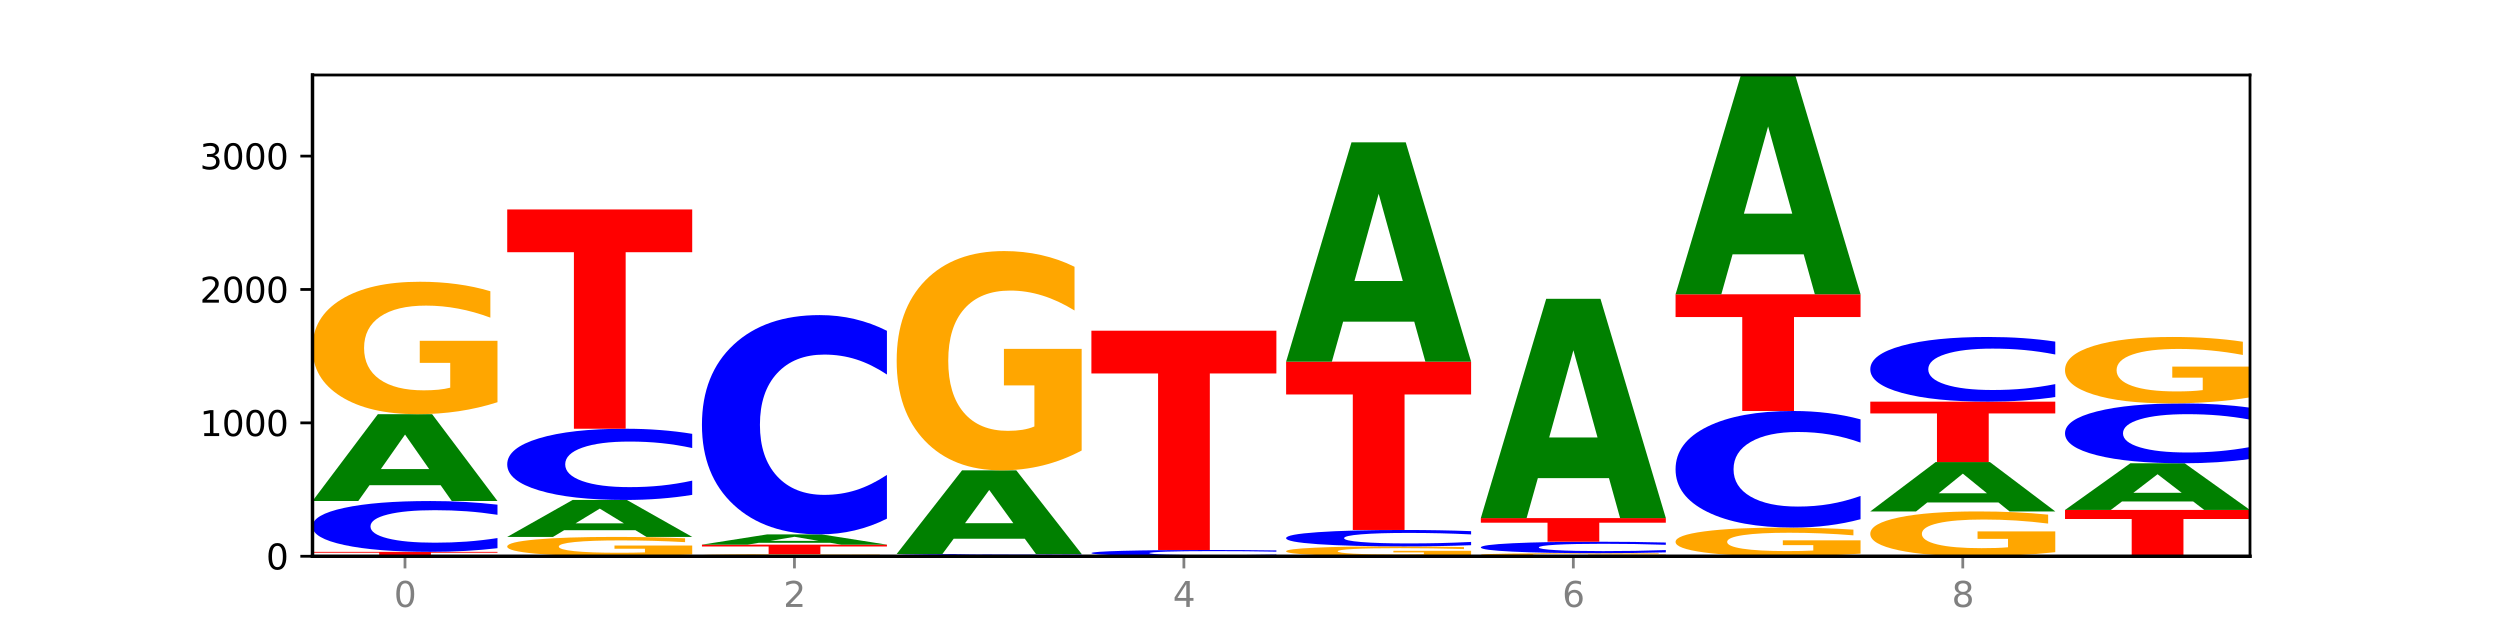 <?xml version="1.0" encoding="utf-8" standalone="no"?>
<!DOCTYPE svg PUBLIC "-//W3C//DTD SVG 1.1//EN"
  "http://www.w3.org/Graphics/SVG/1.1/DTD/svg11.dtd">
<svg xmlns:xlink="http://www.w3.org/1999/xlink" width="720pt" height="180pt" viewBox="0 0 720 180" xmlns="http://www.w3.org/2000/svg" version="1.1">
 <defs>
  <style type="text/css">*{stroke-linejoin: round; stroke-linecap: butt}</style>
 </defs>
 <g id="figure_1">
  <g id="patch_1">
   <path d="M 0 180 
L 720 180 
L 720 0 
L 0 0 
z
" style="fill: #ffffff"/>
  </g>
  <g id="axes_1">
   <g id="patch_2">
    <path d="M 90 160.2 
L 648 160.2 
L 648 21.6 
L 90 21.6 
z
" style="fill: #ffffff"/>
   </g>
   <g id="line2d_1">
    <path d="M 90 160.2 
L 648 160.2 
" clip-path="url(#p75295905a2)" style="fill: none; stroke: #000000; stroke-width: 0.5; stroke-linecap: square"/>
   </g>
   <g id="patch_3">
    <path d="M 90 158.932 
L 143.276 158.932 
L 143.276 159.18 
L 124.109 159.18 
L 124.109 160.2 
L 109.204 160.2 
L 109.204 159.18 
L 90 159.18 
L 90 158.932 
z
" clip-path="url(#p75295905a2)" style="fill: #ff0000"/>
   </g>
   <g id="patch_4">
    <path d="M 143.276 157.883 
Q 138.82 158.403 134.001 158.666 
Q 129.182 158.932 123.934 158.932 
Q 108.282 158.932 99.141 156.961 
Q 90 154.99 90 151.619 
Q 90 148.236 99.141 146.268 
Q 108.282 144.296 123.934 144.296 
Q 129.182 144.296 134.001 144.562 
Q 138.82 144.825 143.276 145.345 
L 143.276 148.263 
Q 138.78 147.574 134.417 147.253 
Q 130.055 146.933 125.236 146.933 
Q 116.591 146.933 111.638 148.181 
Q 106.698 149.427 106.698 151.619 
Q 106.698 153.802 111.638 155.05 
Q 116.591 156.296 125.236 156.296 
Q 130.055 156.296 134.417 155.975 
Q 138.78 155.652 143.276 154.963 
L 143.276 157.883 
z
" clip-path="url(#p75295905a2)" style="fill: #0000ff"/>
   </g>
   <g id="patch_5">
    <path d="M 126.905 139.741 
L 106.415 139.741 
L 103.18 144.296 
L 90 144.296 
L 108.823 119.288 
L 124.454 119.288 
L 143.276 144.296 
L 130.107 144.296 
L 126.905 139.741 
z
M 109.683 135.099 
L 123.604 135.099 
L 116.655 125.152 
L 109.683 135.099 
z
" clip-path="url(#p75295905a2)" style="fill: #008000"/>
   </g>
   <g id="patch_6">
    <path d="M 143.276 115.837 
Q 137.903 117.563 132.124 118.43 
Q 126.345 119.288 120.184 119.288 
Q 106.262 119.288 98.131 114.151 
Q 90 109.013 90 100.227 
Q 90 91.339 98.274 86.241 
Q 106.561 81.143 120.972 81.143 
Q 126.525 81.143 131.611 81.836 
Q 136.709 82.522 141.223 83.877 
L 141.223 91.481 
Q 136.566 89.739 131.957 88.881 
Q 127.348 88.014 122.716 88.014 
Q 114.143 88.014 109.498 91.181 
Q 104.853 94.341 104.853 100.227 
Q 104.853 106.058 109.331 109.242 
Q 113.808 112.417 122.047 112.417 
Q 124.292 112.417 126.214 112.236 
Q 128.136 112.047 129.665 111.653 
L 129.665 104.514 
L 120.889 104.514 
L 120.889 98.155 
L 143.276 98.155 
L 143.276 115.837 
z
" clip-path="url(#p75295905a2)" style="fill: #ffa600"/>
   </g>
   <g id="patch_7">
    <path d="M 199.357 159.696 
Q 193.984 159.948 188.205 160.075 
Q 182.426 160.2 176.265 160.2 
Q 162.343 160.2 154.212 159.45 
Q 146.08 158.7 146.08 157.417 
Q 146.08 156.119 154.355 155.374 
Q 162.641 154.63 177.053 154.63 
Q 182.605 154.63 187.691 154.731 
Q 192.79 154.831 197.303 155.029 
L 197.303 156.139 
Q 192.646 155.885 188.038 155.76 
Q 183.429 155.633 178.796 155.633 
Q 170.223 155.633 165.578 156.096 
Q 160.934 156.557 160.934 157.417 
Q 160.934 158.268 165.411 158.733 
Q 169.889 159.197 178.127 159.197 
Q 180.372 159.197 182.294 159.17 
Q 184.217 159.143 185.745 159.085 
L 185.745 158.043 
L 176.969 158.043 
L 176.969 157.114 
L 199.357 157.114 
L 199.357 159.696 
z
" clip-path="url(#p75295905a2)" style="fill: #ffa600"/>
   </g>
   <g id="patch_8">
    <path d="M 182.985 152.691 
L 162.496 152.691 
L 159.261 154.63 
L 146.08 154.63 
L 164.903 143.989 
L 180.534 143.989 
L 199.357 154.63 
L 186.187 154.63 
L 182.985 152.691 
z
M 165.764 150.717 
L 179.684 150.717 
L 172.735 146.484 
L 165.764 150.717 
z
" clip-path="url(#p75295905a2)" style="fill: #008000"/>
   </g>
   <g id="patch_9">
    <path d="M 199.357 142.519 
Q 194.9 143.247 190.081 143.616 
Q 185.263 143.989 180.014 143.989 
Q 164.363 143.989 155.222 141.226 
Q 146.08 138.463 146.08 133.739 
Q 146.08 128.997 155.222 126.238 
Q 164.363 123.476 180.014 123.476 
Q 185.263 123.476 190.081 123.849 
Q 194.9 124.217 199.357 124.946 
L 199.357 129.035 
Q 194.86 128.069 190.498 127.62 
Q 186.135 127.171 181.316 127.171 
Q 172.672 127.171 167.718 128.921 
Q 162.779 130.667 162.779 133.739 
Q 162.779 136.798 167.718 138.548 
Q 172.672 140.294 181.316 140.294 
Q 186.135 140.294 190.498 139.845 
Q 194.86 139.391 199.357 138.425 
L 199.357 142.519 
z
" clip-path="url(#p75295905a2)" style="fill: #0000ff"/>
   </g>
   <g id="patch_10">
    <path d="M 146.08 60.322 
L 199.357 60.322 
L 199.357 72.639 
L 180.19 72.639 
L 180.19 123.476 
L 165.285 123.476 
L 165.285 72.639 
L 146.08 72.639 
L 146.08 60.322 
z
" clip-path="url(#p75295905a2)" style="fill: #ff0000"/>
   </g>
   <g id="patch_11">
    <path d="M 255.437 160.144 
Q 250.064 160.172 244.285 160.186 
Q 238.506 160.2 232.345 160.2 
Q 218.423 160.2 210.292 160.117 
Q 202.161 160.034 202.161 159.893 
Q 202.161 159.75 210.435 159.668 
Q 218.722 159.585 233.133 159.585 
Q 238.685 159.585 243.772 159.597 
Q 248.87 159.608 253.384 159.629 
L 253.384 159.752 
Q 248.727 159.724 244.118 159.71 
Q 239.509 159.696 234.876 159.696 
Q 226.304 159.696 221.659 159.747 
Q 217.014 159.798 217.014 159.893 
Q 217.014 159.987 221.492 160.038 
Q 225.969 160.089 234.208 160.089 
Q 236.453 160.089 238.375 160.086 
Q 240.297 160.083 241.826 160.077 
L 241.826 159.962 
L 233.05 159.962 
L 233.05 159.859 
L 255.437 159.859 
L 255.437 160.144 
z
" clip-path="url(#p75295905a2)" style="fill: #ffa600"/>
   </g>
   <g id="patch_12">
    <path d="M 202.161 156.858 
L 255.437 156.858 
L 255.437 157.39 
L 236.27 157.39 
L 236.27 159.585 
L 221.365 159.585 
L 221.365 157.39 
L 202.161 157.39 
L 202.161 156.858 
z
" clip-path="url(#p75295905a2)" style="fill: #ff0000"/>
   </g>
   <g id="patch_13">
    <path d="M 239.065 156.319 
L 218.576 156.319 
L 215.341 156.858 
L 202.161 156.858 
L 220.983 153.9 
L 236.615 153.9 
L 255.437 156.858 
L 242.268 156.858 
L 239.065 156.319 
z
M 221.844 155.77 
L 235.765 155.77 
L 228.815 154.594 
L 221.844 155.77 
z
" clip-path="url(#p75295905a2)" style="fill: #008000"/>
   </g>
   <g id="patch_14">
    <path d="M 255.437 149.373 
Q 250.981 151.617 246.162 152.752 
Q 241.343 153.9 236.094 153.9 
Q 220.443 153.9 211.302 145.394 
Q 202.161 136.889 202.161 122.343 
Q 202.161 107.745 211.302 99.252 
Q 220.443 90.746 236.094 90.746 
Q 241.343 90.746 246.162 91.894 
Q 250.981 93.029 255.437 95.273 
L 255.437 107.862 
Q 250.94 104.888 246.578 103.505 
Q 242.215 102.122 237.397 102.122 
Q 228.752 102.122 223.799 107.51 
Q 218.859 112.885 218.859 122.343 
Q 218.859 131.762 223.799 137.149 
Q 228.752 142.524 237.397 142.524 
Q 242.215 142.524 246.578 141.141 
Q 250.94 139.746 255.437 136.771 
L 255.437 149.373 
z
" clip-path="url(#p75295905a2)" style="fill: #0000ff"/>
   </g>
   <g id="patch_15">
    <path d="M 311.518 160.153 
Q 307.061 160.176 302.242 160.188 
Q 297.423 160.2 292.175 160.2 
Q 276.524 160.2 267.382 160.112 
Q 258.241 160.024 258.241 159.874 
Q 258.241 159.723 267.382 159.635 
Q 276.524 159.547 292.175 159.547 
Q 297.423 159.547 302.242 159.559 
Q 307.061 159.571 311.518 159.594 
L 311.518 159.724 
Q 307.021 159.693 302.658 159.679 
Q 298.296 159.665 293.477 159.665 
Q 284.832 159.665 279.879 159.72 
Q 274.94 159.776 274.94 159.874 
Q 274.94 159.971 279.879 160.027 
Q 284.832 160.082 293.477 160.082 
Q 298.296 160.082 302.658 160.068 
Q 307.021 160.054 311.518 160.023 
L 311.518 160.153 
z
" clip-path="url(#p75295905a2)" style="fill: #0000ff"/>
   </g>
   <g id="patch_16">
    <path d="M 295.146 155.159 
L 274.657 155.159 
L 271.421 159.547 
L 258.241 159.547 
L 277.064 135.461 
L 292.695 135.461 
L 311.518 159.547 
L 298.348 159.547 
L 295.146 155.159 
z
M 277.924 150.689 
L 291.845 150.689 
L 284.896 141.108 
L 277.924 150.689 
z
" clip-path="url(#p75295905a2)" style="fill: #008000"/>
   </g>
   <g id="patch_17">
    <path d="M 311.518 129.747 
Q 306.145 132.604 300.366 134.039 
Q 294.587 135.461 288.426 135.461 
Q 274.504 135.461 266.372 126.955 
Q 258.241 118.45 258.241 103.904 
Q 258.241 89.188 266.516 80.748 
Q 274.802 72.307 289.214 72.307 
Q 294.766 72.307 299.852 73.455 
Q 304.951 74.59 309.464 76.834 
L 309.464 89.423 
Q 304.807 86.54 300.198 85.118 
Q 295.59 83.683 290.957 83.683 
Q 282.384 83.683 277.739 88.927 
Q 273.095 94.159 273.095 103.904 
Q 273.095 113.557 277.572 118.828 
Q 282.05 124.085 290.288 124.085 
Q 292.533 124.085 294.455 123.785 
Q 296.378 123.472 297.906 122.82 
L 297.906 111.001 
L 289.13 111.001 
L 289.13 100.473 
L 311.518 100.473 
L 311.518 129.747 
z
" clip-path="url(#p75295905a2)" style="fill: #ffa600"/>
   </g>
   <g id="patch_18">
    <path d="M 367.598 160.071 
Q 363.142 160.135 358.323 160.167 
Q 353.504 160.2 348.255 160.2 
Q 332.604 160.2 323.463 159.957 
Q 314.322 159.714 314.322 159.298 
Q 314.322 158.88 323.463 158.638 
Q 332.604 158.395 348.255 158.395 
Q 353.504 158.395 358.323 158.427 
Q 363.142 158.46 367.598 158.524 
L 367.598 158.884 
Q 363.101 158.799 358.739 158.759 
Q 354.376 158.72 349.557 158.72 
Q 340.913 158.72 335.96 158.874 
Q 331.02 159.027 331.02 159.298 
Q 331.02 159.567 335.96 159.721 
Q 340.913 159.875 349.557 159.875 
Q 354.376 159.875 358.739 159.835 
Q 363.101 159.795 367.598 159.71 
L 367.598 160.071 
z
" clip-path="url(#p75295905a2)" style="fill: #0000ff"/>
   </g>
   <g id="patch_19">
    <path d="M 314.322 95.241 
L 367.598 95.241 
L 367.598 107.558 
L 348.431 107.558 
L 348.431 158.395 
L 333.526 158.395 
L 333.526 107.558 
L 314.322 107.558 
L 314.322 95.241 
z
" clip-path="url(#p75295905a2)" style="fill: #ff0000"/>
   </g>
   <g id="patch_20">
    <path d="M 423.678 159.943 
Q 418.305 160.071 412.526 160.136 
Q 406.747 160.2 400.586 160.2 
Q 386.664 160.2 378.533 159.817 
Q 370.402 159.434 370.402 158.78 
Q 370.402 158.117 378.676 157.737 
Q 386.963 157.357 401.374 157.357 
Q 406.927 157.357 412.013 157.409 
Q 417.111 157.46 421.625 157.561 
L 421.625 158.128 
Q 416.968 157.998 412.359 157.934 
Q 407.75 157.869 403.118 157.869 
Q 394.545 157.869 389.9 158.105 
Q 385.255 158.341 385.255 158.78 
Q 385.255 159.214 389.733 159.451 
Q 394.21 159.688 402.449 159.688 
Q 404.694 159.688 406.616 159.674 
Q 408.538 159.66 410.067 159.631 
L 410.067 159.099 
L 401.291 159.099 
L 401.291 158.625 
L 423.678 158.625 
L 423.678 159.943 
z
" clip-path="url(#p75295905a2)" style="fill: #ffa600"/>
   </g>
   <g id="patch_21">
    <path d="M 423.678 157.019 
Q 419.222 157.187 414.403 157.271 
Q 409.584 157.357 404.336 157.357 
Q 388.684 157.357 379.543 156.721 
Q 370.402 156.085 370.402 154.996 
Q 370.402 153.904 379.543 153.269 
Q 388.684 152.632 404.336 152.632 
Q 409.584 152.632 414.403 152.718 
Q 419.222 152.803 423.678 152.971 
L 423.678 153.913 
Q 419.182 153.69 414.819 153.587 
Q 410.457 153.483 405.638 153.483 
Q 396.993 153.483 392.04 153.887 
Q 387.1 154.289 387.1 154.996 
Q 387.1 155.701 392.04 156.104 
Q 396.993 156.506 405.638 156.506 
Q 410.457 156.506 414.819 156.403 
Q 419.182 156.298 423.678 156.076 
L 423.678 157.019 
z
" clip-path="url(#p75295905a2)" style="fill: #0000ff"/>
   </g>
   <g id="patch_22">
    <path d="M 370.402 104.153 
L 423.678 104.153 
L 423.678 113.608 
L 404.511 113.608 
L 404.511 152.632 
L 389.606 152.632 
L 389.606 113.608 
L 370.402 113.608 
L 370.402 104.153 
z
" clip-path="url(#p75295905a2)" style="fill: #ff0000"/>
   </g>
   <g id="patch_23">
    <path d="M 407.307 92.648 
L 386.817 92.648 
L 383.582 104.153 
L 370.402 104.153 
L 389.225 40.999 
L 404.856 40.999 
L 423.678 104.153 
L 410.509 104.153 
L 407.307 92.648 
z
M 390.085 80.927 
L 404.006 80.927 
L 397.057 55.807 
L 390.085 80.927 
z
" clip-path="url(#p75295905a2)" style="fill: #008000"/>
   </g>
   <g id="patch_24">
    <path d="M 479.759 160.12 
Q 474.386 160.16 468.607 160.18 
Q 462.828 160.2 456.667 160.2 
Q 442.745 160.2 434.614 160.081 
Q 426.482 159.962 426.482 159.759 
Q 426.482 159.553 434.757 159.435 
Q 443.043 159.316 457.455 159.316 
Q 463.007 159.316 468.093 159.333 
Q 473.192 159.348 477.705 159.38 
L 477.705 159.556 
Q 473.049 159.516 468.44 159.496 
Q 463.831 159.476 459.198 159.476 
Q 450.625 159.476 445.98 159.549 
Q 441.336 159.622 441.336 159.759 
Q 441.336 159.894 445.813 159.967 
Q 450.291 160.041 458.529 160.041 
Q 460.774 160.041 462.697 160.037 
Q 464.619 160.032 466.147 160.023 
L 466.147 159.858 
L 457.371 159.858 
L 457.371 159.711 
L 479.759 159.711 
L 479.759 160.12 
z
" clip-path="url(#p75295905a2)" style="fill: #ffa600"/>
   </g>
   <g id="patch_25">
    <path d="M 479.759 159.08 
Q 475.302 159.197 470.483 159.256 
Q 465.665 159.316 460.416 159.316 
Q 444.765 159.316 435.624 158.872 
Q 426.482 158.427 426.482 157.666 
Q 426.482 156.902 435.624 156.458 
Q 444.765 156.013 460.416 156.013 
Q 465.665 156.013 470.483 156.073 
Q 475.302 156.132 479.759 156.25 
L 479.759 156.908 
Q 475.262 156.753 470.9 156.68 
Q 466.537 156.608 461.718 156.608 
Q 453.074 156.608 448.12 156.89 
Q 443.181 157.171 443.181 157.666 
Q 443.181 158.158 448.12 158.44 
Q 453.074 158.721 461.718 158.721 
Q 466.537 158.721 470.9 158.649 
Q 475.262 158.576 479.759 158.42 
L 479.759 159.08 
z
" clip-path="url(#p75295905a2)" style="fill: #0000ff"/>
   </g>
   <g id="patch_26">
    <path d="M 426.482 149.213 
L 479.759 149.213 
L 479.759 150.539 
L 460.592 150.539 
L 460.592 156.013 
L 445.687 156.013 
L 445.687 150.539 
L 426.482 150.539 
L 426.482 149.213 
z
" clip-path="url(#p75295905a2)" style="fill: #ff0000"/>
   </g>
   <g id="patch_27">
    <path d="M 463.387 137.709 
L 442.898 137.709 
L 439.663 149.213 
L 426.482 149.213 
L 445.305 86.06 
L 460.936 86.06 
L 479.759 149.213 
L 466.589 149.213 
L 463.387 137.709 
z
M 446.166 125.988 
L 460.087 125.988 
L 453.137 100.867 
L 446.166 125.988 
z
" clip-path="url(#p75295905a2)" style="fill: #008000"/>
   </g>
   <g id="patch_28">
    <path d="M 535.839 159.453 
Q 530.466 159.826 524.687 160.014 
Q 518.908 160.2 512.747 160.2 
Q 498.825 160.2 490.694 159.088 
Q 482.563 157.975 482.563 156.073 
Q 482.563 154.149 490.837 153.045 
Q 499.124 151.941 513.535 151.941 
Q 519.087 151.941 524.174 152.091 
Q 529.272 152.239 533.786 152.533 
L 533.786 154.179 
Q 529.129 153.802 524.52 153.616 
Q 519.911 153.429 515.278 153.429 
Q 506.706 153.429 502.061 154.114 
Q 497.416 154.799 497.416 156.073 
Q 497.416 157.335 501.894 158.025 
Q 506.371 158.712 514.61 158.712 
Q 516.855 158.712 518.777 158.673 
Q 520.699 158.632 522.228 158.547 
L 522.228 157.001 
L 513.452 157.001 
L 513.452 155.624 
L 535.839 155.624 
L 535.839 159.453 
z
" clip-path="url(#p75295905a2)" style="fill: #ffa600"/>
   </g>
   <g id="patch_29">
    <path d="M 535.839 149.534 
Q 531.383 150.727 526.564 151.331 
Q 521.745 151.941 516.496 151.941 
Q 500.845 151.941 491.704 147.419 
Q 482.563 142.897 482.563 135.164 
Q 482.563 127.403 491.704 122.888 
Q 500.845 118.366 516.496 118.366 
Q 521.745 118.366 526.564 118.977 
Q 531.383 119.58 535.839 120.773 
L 535.839 127.466 
Q 531.342 125.884 526.98 125.149 
Q 522.617 124.414 517.799 124.414 
Q 509.154 124.414 504.201 127.278 
Q 499.261 130.136 499.261 135.164 
Q 499.261 140.171 504.201 143.036 
Q 509.154 145.893 517.799 145.893 
Q 522.617 145.893 526.98 145.158 
Q 531.342 144.416 535.839 142.835 
L 535.839 149.534 
z
" clip-path="url(#p75295905a2)" style="fill: #0000ff"/>
   </g>
   <g id="patch_30">
    <path d="M 482.563 84.754 
L 535.839 84.754 
L 535.839 91.309 
L 516.672 91.309 
L 516.672 118.366 
L 501.767 118.366 
L 501.767 91.309 
L 482.563 91.309 
L 482.563 84.754 
z
" clip-path="url(#p75295905a2)" style="fill: #ff0000"/>
   </g>
   <g id="patch_31">
    <path d="M 519.467 73.249 
L 498.978 73.249 
L 495.743 84.754 
L 482.563 84.754 
L 501.385 21.6 
L 517.017 21.6 
L 535.839 84.754 
L 522.67 84.754 
L 519.467 73.249 
z
M 502.246 61.528 
L 516.167 61.528 
L 509.217 36.407 
L 502.246 61.528 
z
" clip-path="url(#p75295905a2)" style="fill: #008000"/>
   </g>
   <g id="patch_32">
    <path d="M 591.92 159.032 
Q 586.547 159.616 580.768 159.909 
Q 574.989 160.2 568.828 160.2 
Q 554.906 160.2 546.774 158.462 
Q 538.643 156.723 538.643 153.75 
Q 538.643 150.743 546.918 149.018 
Q 555.204 147.293 569.616 147.293 
Q 575.168 147.293 580.254 147.527 
Q 585.353 147.759 589.866 148.218 
L 589.866 150.791 
Q 585.209 150.202 580.6 149.911 
Q 575.992 149.618 571.359 149.618 
Q 562.786 149.618 558.141 150.689 
Q 553.497 151.759 553.497 153.75 
Q 553.497 155.723 557.974 156.801 
Q 562.452 157.875 570.69 157.875 
Q 572.935 157.875 574.857 157.814 
Q 576.78 157.75 578.308 157.616 
L 578.308 155.201 
L 569.532 155.201 
L 569.532 153.049 
L 591.92 153.049 
L 591.92 159.032 
z
" clip-path="url(#p75295905a2)" style="fill: #ffa600"/>
   </g>
   <g id="patch_33">
    <path d="M 575.548 144.703 
L 555.059 144.703 
L 551.823 147.293 
L 538.643 147.293 
L 557.466 133.079 
L 573.097 133.079 
L 591.92 147.293 
L 578.75 147.293 
L 575.548 144.703 
z
M 558.326 142.065 
L 572.247 142.065 
L 565.298 136.412 
L 558.326 142.065 
z
" clip-path="url(#p75295905a2)" style="fill: #008000"/>
   </g>
   <g id="patch_34">
    <path d="M 538.643 115.677 
L 591.92 115.677 
L 591.92 119.071 
L 572.752 119.071 
L 572.752 133.079 
L 557.847 133.079 
L 557.847 119.071 
L 538.643 119.071 
L 538.643 115.677 
z
" clip-path="url(#p75295905a2)" style="fill: #ff0000"/>
   </g>
   <g id="patch_35">
    <path d="M 591.92 114.342 
Q 587.463 115.004 582.644 115.339 
Q 577.825 115.677 572.577 115.677 
Q 556.926 115.677 547.784 113.168 
Q 538.643 110.659 538.643 106.368 
Q 538.643 102.061 547.784 99.556 
Q 556.926 97.046 572.577 97.046 
Q 577.825 97.046 582.644 97.385 
Q 587.463 97.72 591.92 98.382 
L 591.92 102.096 
Q 587.423 101.218 583.06 100.81 
Q 578.698 100.402 573.879 100.402 
Q 565.234 100.402 560.281 101.992 
Q 555.342 103.577 555.342 106.368 
Q 555.342 109.146 560.281 110.736 
Q 565.234 112.321 573.879 112.321 
Q 578.698 112.321 583.06 111.914 
Q 587.423 111.502 591.92 110.624 
L 591.92 114.342 
z
" clip-path="url(#p75295905a2)" style="fill: #0000ff"/>
   </g>
   <g id="patch_36">
    <path d="M 594.724 146.87 
L 648 146.87 
L 648 149.47 
L 628.833 149.47 
L 628.833 160.2 
L 613.928 160.2 
L 613.928 149.47 
L 594.724 149.47 
L 594.724 146.87 
z
" clip-path="url(#p75295905a2)" style="fill: #ff0000"/>
   </g>
   <g id="patch_37">
    <path d="M 631.628 144.421 
L 611.139 144.421 
L 607.904 146.87 
L 594.724 146.87 
L 613.546 133.425 
L 629.177 133.425 
L 648 146.87 
L 634.831 146.87 
L 631.628 144.421 
z
M 614.407 141.925 
L 628.328 141.925 
L 621.378 136.577 
L 614.407 141.925 
z
" clip-path="url(#p75295905a2)" style="fill: #008000"/>
   </g>
   <g id="patch_38">
    <path d="M 648 132.189 
Q 643.544 132.801 638.725 133.111 
Q 633.906 133.425 628.657 133.425 
Q 613.006 133.425 603.865 131.102 
Q 594.724 128.779 594.724 124.806 
Q 594.724 120.819 603.865 118.5 
Q 613.006 116.177 628.657 116.177 
Q 633.906 116.177 638.725 116.49 
Q 643.544 116.8 648 117.413 
L 648 120.851 
Q 643.503 120.039 639.141 119.661 
Q 634.778 119.284 629.959 119.284 
Q 621.315 119.284 616.362 120.755 
Q 611.422 122.223 611.422 124.806 
Q 611.422 127.379 616.362 128.85 
Q 621.315 130.318 629.959 130.318 
Q 634.778 130.318 639.141 129.94 
Q 643.503 129.559 648 128.747 
L 648 132.189 
z
" clip-path="url(#p75295905a2)" style="fill: #0000ff"/>
   </g>
   <g id="patch_39">
    <path d="M 648 114.446 
Q 642.627 115.311 636.848 115.746 
Q 631.069 116.177 624.908 116.177 
Q 610.986 116.177 602.855 113.6 
Q 594.724 111.024 594.724 106.618 
Q 594.724 102.16 602.998 99.603 
Q 611.284 97.046 625.696 97.046 
Q 631.248 97.046 636.335 97.394 
Q 641.433 97.738 645.946 98.418 
L 645.946 102.231 
Q 641.29 101.358 636.681 100.927 
Q 632.072 100.492 627.439 100.492 
Q 618.866 100.492 614.222 102.081 
Q 609.577 103.666 609.577 106.618 
Q 609.577 109.542 614.055 111.138 
Q 618.532 112.731 626.771 112.731 
Q 629.015 112.731 630.938 112.64 
Q 632.86 112.545 634.388 112.348 
L 634.388 108.767 
L 625.612 108.767 
L 625.612 105.578 
L 648 105.578 
L 648 114.446 
z
" clip-path="url(#p75295905a2)" style="fill: #ffa600"/>
   </g>
   <g id="matplotlib.axis_1">
    <g id="xtick_1">
     <g id="line2d_2">
      <defs>
       <path id="ma72687028b" d="M 0 0 
L 0 3.5 
" style="stroke: #808080; stroke-width: 0.8"/>
      </defs>
      <g>
       <use xlink:href="#ma72687028b" x="116.638" y="160.2" style="fill: #808080; stroke: #808080; stroke-width: 0.8"/>
      </g>
     </g>
     <g id="text_1">
      <!-- 0 -->
      <g style="fill: #808080" transform="translate(113.457 174.798) scale(0.1 -0.1)">
       <defs>
        <path id="DejaVuSans-30" d="M 2034 4250 
Q 1547 4250 1301 3770 
Q 1056 3291 1056 2328 
Q 1056 1369 1301 889 
Q 1547 409 2034 409 
Q 2525 409 2770 889 
Q 3016 1369 3016 2328 
Q 3016 3291 2770 3770 
Q 2525 4250 2034 4250 
z
M 2034 4750 
Q 2819 4750 3233 4129 
Q 3647 3509 3647 2328 
Q 3647 1150 3233 529 
Q 2819 -91 2034 -91 
Q 1250 -91 836 529 
Q 422 1150 422 2328 
Q 422 3509 836 4129 
Q 1250 4750 2034 4750 
z
" transform="scale(0.016)"/>
       </defs>
       <use xlink:href="#DejaVuSans-30"/>
      </g>
     </g>
    </g>
    <g id="xtick_2">
     <g id="line2d_3">
      <g>
       <use xlink:href="#ma72687028b" x="228.799" y="160.2" style="fill: #808080; stroke: #808080; stroke-width: 0.8"/>
      </g>
     </g>
     <g id="text_2">
      <!-- 2 -->
      <g style="fill: #808080" transform="translate(225.618 174.798) scale(0.1 -0.1)">
       <defs>
        <path id="DejaVuSans-32" d="M 1228 531 
L 3431 531 
L 3431 0 
L 469 0 
L 469 531 
Q 828 903 1448 1529 
Q 2069 2156 2228 2338 
Q 2531 2678 2651 2914 
Q 2772 3150 2772 3378 
Q 2772 3750 2511 3984 
Q 2250 4219 1831 4219 
Q 1534 4219 1204 4116 
Q 875 4013 500 3803 
L 500 4441 
Q 881 4594 1212 4672 
Q 1544 4750 1819 4750 
Q 2544 4750 2975 4387 
Q 3406 4025 3406 3419 
Q 3406 3131 3298 2873 
Q 3191 2616 2906 2266 
Q 2828 2175 2409 1742 
Q 1991 1309 1228 531 
z
" transform="scale(0.016)"/>
       </defs>
       <use xlink:href="#DejaVuSans-32"/>
      </g>
     </g>
    </g>
    <g id="xtick_3">
     <g id="line2d_4">
      <g>
       <use xlink:href="#ma72687028b" x="340.96" y="160.2" style="fill: #808080; stroke: #808080; stroke-width: 0.8"/>
      </g>
     </g>
     <g id="text_3">
      <!-- 4 -->
      <g style="fill: #808080" transform="translate(337.779 174.798) scale(0.1 -0.1)">
       <defs>
        <path id="DejaVuSans-34" d="M 2419 4116 
L 825 1625 
L 2419 1625 
L 2419 4116 
z
M 2253 4666 
L 3047 4666 
L 3047 1625 
L 3713 1625 
L 3713 1100 
L 3047 1100 
L 3047 0 
L 2419 0 
L 2419 1100 
L 313 1100 
L 313 1709 
L 2253 4666 
z
" transform="scale(0.016)"/>
       </defs>
       <use xlink:href="#DejaVuSans-34"/>
      </g>
     </g>
    </g>
    <g id="xtick_4">
     <g id="line2d_5">
      <g>
       <use xlink:href="#ma72687028b" x="453.121" y="160.2" style="fill: #808080; stroke: #808080; stroke-width: 0.8"/>
      </g>
     </g>
     <g id="text_4">
      <!-- 6 -->
      <g style="fill: #808080" transform="translate(449.939 174.798) scale(0.1 -0.1)">
       <defs>
        <path id="DejaVuSans-36" d="M 2113 2584 
Q 1688 2584 1439 2293 
Q 1191 2003 1191 1497 
Q 1191 994 1439 701 
Q 1688 409 2113 409 
Q 2538 409 2786 701 
Q 3034 994 3034 1497 
Q 3034 2003 2786 2293 
Q 2538 2584 2113 2584 
z
M 3366 4563 
L 3366 3988 
Q 3128 4100 2886 4159 
Q 2644 4219 2406 4219 
Q 1781 4219 1451 3797 
Q 1122 3375 1075 2522 
Q 1259 2794 1537 2939 
Q 1816 3084 2150 3084 
Q 2853 3084 3261 2657 
Q 3669 2231 3669 1497 
Q 3669 778 3244 343 
Q 2819 -91 2113 -91 
Q 1303 -91 875 529 
Q 447 1150 447 2328 
Q 447 3434 972 4092 
Q 1497 4750 2381 4750 
Q 2619 4750 2861 4703 
Q 3103 4656 3366 4563 
z
" transform="scale(0.016)"/>
       </defs>
       <use xlink:href="#DejaVuSans-36"/>
      </g>
     </g>
    </g>
    <g id="xtick_5">
     <g id="line2d_6">
      <g>
       <use xlink:href="#ma72687028b" x="565.281" y="160.2" style="fill: #808080; stroke: #808080; stroke-width: 0.8"/>
      </g>
     </g>
     <g id="text_5">
      <!-- 8 -->
      <g style="fill: #808080" transform="translate(562.1 174.798) scale(0.1 -0.1)">
       <defs>
        <path id="DejaVuSans-38" d="M 2034 2216 
Q 1584 2216 1326 1975 
Q 1069 1734 1069 1313 
Q 1069 891 1326 650 
Q 1584 409 2034 409 
Q 2484 409 2743 651 
Q 3003 894 3003 1313 
Q 3003 1734 2745 1975 
Q 2488 2216 2034 2216 
z
M 1403 2484 
Q 997 2584 770 2862 
Q 544 3141 544 3541 
Q 544 4100 942 4425 
Q 1341 4750 2034 4750 
Q 2731 4750 3128 4425 
Q 3525 4100 3525 3541 
Q 3525 3141 3298 2862 
Q 3072 2584 2669 2484 
Q 3125 2378 3379 2068 
Q 3634 1759 3634 1313 
Q 3634 634 3220 271 
Q 2806 -91 2034 -91 
Q 1263 -91 848 271 
Q 434 634 434 1313 
Q 434 1759 690 2068 
Q 947 2378 1403 2484 
z
M 1172 3481 
Q 1172 3119 1398 2916 
Q 1625 2713 2034 2713 
Q 2441 2713 2670 2916 
Q 2900 3119 2900 3481 
Q 2900 3844 2670 4047 
Q 2441 4250 2034 4250 
Q 1625 4250 1398 4047 
Q 1172 3844 1172 3481 
z
" transform="scale(0.016)"/>
       </defs>
       <use xlink:href="#DejaVuSans-38"/>
      </g>
     </g>
    </g>
   </g>
   <g id="matplotlib.axis_2">
    <g id="ytick_1">
     <g id="line2d_7">
      <defs>
       <path id="m32981f7d57" d="M 0 0 
L -3.5 0 
" style="stroke: #000000; stroke-width: 0.8"/>
      </defs>
      <g>
       <use xlink:href="#m32981f7d57" x="90" y="160.2" style="stroke: #000000; stroke-width: 0.8"/>
      </g>
     </g>
     <g id="text_6">
      <!-- 0 -->
      <g transform="translate(76.638 163.999) scale(0.1 -0.1)">
       <use xlink:href="#DejaVuSans-30"/>
      </g>
     </g>
    </g>
    <g id="ytick_2">
     <g id="line2d_8">
      <g>
       <use xlink:href="#m32981f7d57" x="90" y="121.785" style="stroke: #000000; stroke-width: 0.8"/>
      </g>
     </g>
     <g id="text_7">
      <!-- 1000 -->
      <g transform="translate(57.55 125.585) scale(0.1 -0.1)">
       <defs>
        <path id="DejaVuSans-31" d="M 794 531 
L 1825 531 
L 1825 4091 
L 703 3866 
L 703 4441 
L 1819 4666 
L 2450 4666 
L 2450 531 
L 3481 531 
L 3481 0 
L 794 0 
L 794 531 
z
" transform="scale(0.016)"/>
       </defs>
       <use xlink:href="#DejaVuSans-31"/>
       <use xlink:href="#DejaVuSans-30" x="63.623"/>
       <use xlink:href="#DejaVuSans-30" x="127.246"/>
       <use xlink:href="#DejaVuSans-30" x="190.869"/>
      </g>
     </g>
    </g>
    <g id="ytick_3">
     <g id="line2d_9">
      <g>
       <use xlink:href="#m32981f7d57" x="90" y="83.371" style="stroke: #000000; stroke-width: 0.8"/>
      </g>
     </g>
     <g id="text_8">
      <!-- 2000 -->
      <g transform="translate(57.55 87.17) scale(0.1 -0.1)">
       <use xlink:href="#DejaVuSans-32"/>
       <use xlink:href="#DejaVuSans-30" x="63.623"/>
       <use xlink:href="#DejaVuSans-30" x="127.246"/>
       <use xlink:href="#DejaVuSans-30" x="190.869"/>
      </g>
     </g>
    </g>
    <g id="ytick_4">
     <g id="line2d_10">
      <g>
       <use xlink:href="#m32981f7d57" x="90" y="44.956" style="stroke: #000000; stroke-width: 0.8"/>
      </g>
     </g>
     <g id="text_9">
      <!-- 3000 -->
      <g transform="translate(57.55 48.755) scale(0.1 -0.1)">
       <defs>
        <path id="DejaVuSans-33" d="M 2597 2516 
Q 3050 2419 3304 2112 
Q 3559 1806 3559 1356 
Q 3559 666 3084 287 
Q 2609 -91 1734 -91 
Q 1441 -91 1130 -33 
Q 819 25 488 141 
L 488 750 
Q 750 597 1062 519 
Q 1375 441 1716 441 
Q 2309 441 2620 675 
Q 2931 909 2931 1356 
Q 2931 1769 2642 2001 
Q 2353 2234 1838 2234 
L 1294 2234 
L 1294 2753 
L 1863 2753 
Q 2328 2753 2575 2939 
Q 2822 3125 2822 3475 
Q 2822 3834 2567 4026 
Q 2313 4219 1838 4219 
Q 1578 4219 1281 4162 
Q 984 4106 628 3988 
L 628 4550 
Q 988 4650 1302 4700 
Q 1616 4750 1894 4750 
Q 2613 4750 3031 4423 
Q 3450 4097 3450 3541 
Q 3450 3153 3228 2886 
Q 3006 2619 2597 2516 
z
" transform="scale(0.016)"/>
       </defs>
       <use xlink:href="#DejaVuSans-33"/>
       <use xlink:href="#DejaVuSans-30" x="63.623"/>
       <use xlink:href="#DejaVuSans-30" x="127.246"/>
       <use xlink:href="#DejaVuSans-30" x="190.869"/>
      </g>
     </g>
    </g>
   </g>
   <g id="patch_40">
    <path d="M 90 160.2 
L 90 21.6 
" style="fill: none; stroke: #000000; stroke-linejoin: miter; stroke-linecap: square"/>
   </g>
   <g id="patch_41">
    <path d="M 648 160.2 
L 648 21.6 
" style="fill: none; stroke: #000000; stroke-width: 0.8; stroke-linejoin: miter; stroke-linecap: square"/>
   </g>
   <g id="patch_42">
    <path d="M 90 160.2 
L 648 160.2 
" style="fill: none; stroke: #000000; stroke-linejoin: miter; stroke-linecap: square"/>
   </g>
   <g id="patch_43">
    <path d="M 90 21.6 
L 648 21.6 
" style="fill: none; stroke: #000000; stroke-width: 0.8; stroke-linejoin: miter; stroke-linecap: square"/>
   </g>
  </g>
 </g>
 <defs>
  <clipPath id="p75295905a2">
   <rect x="90" y="21.6" width="558" height="138.6"/>
  </clipPath>
 </defs>
</svg>

